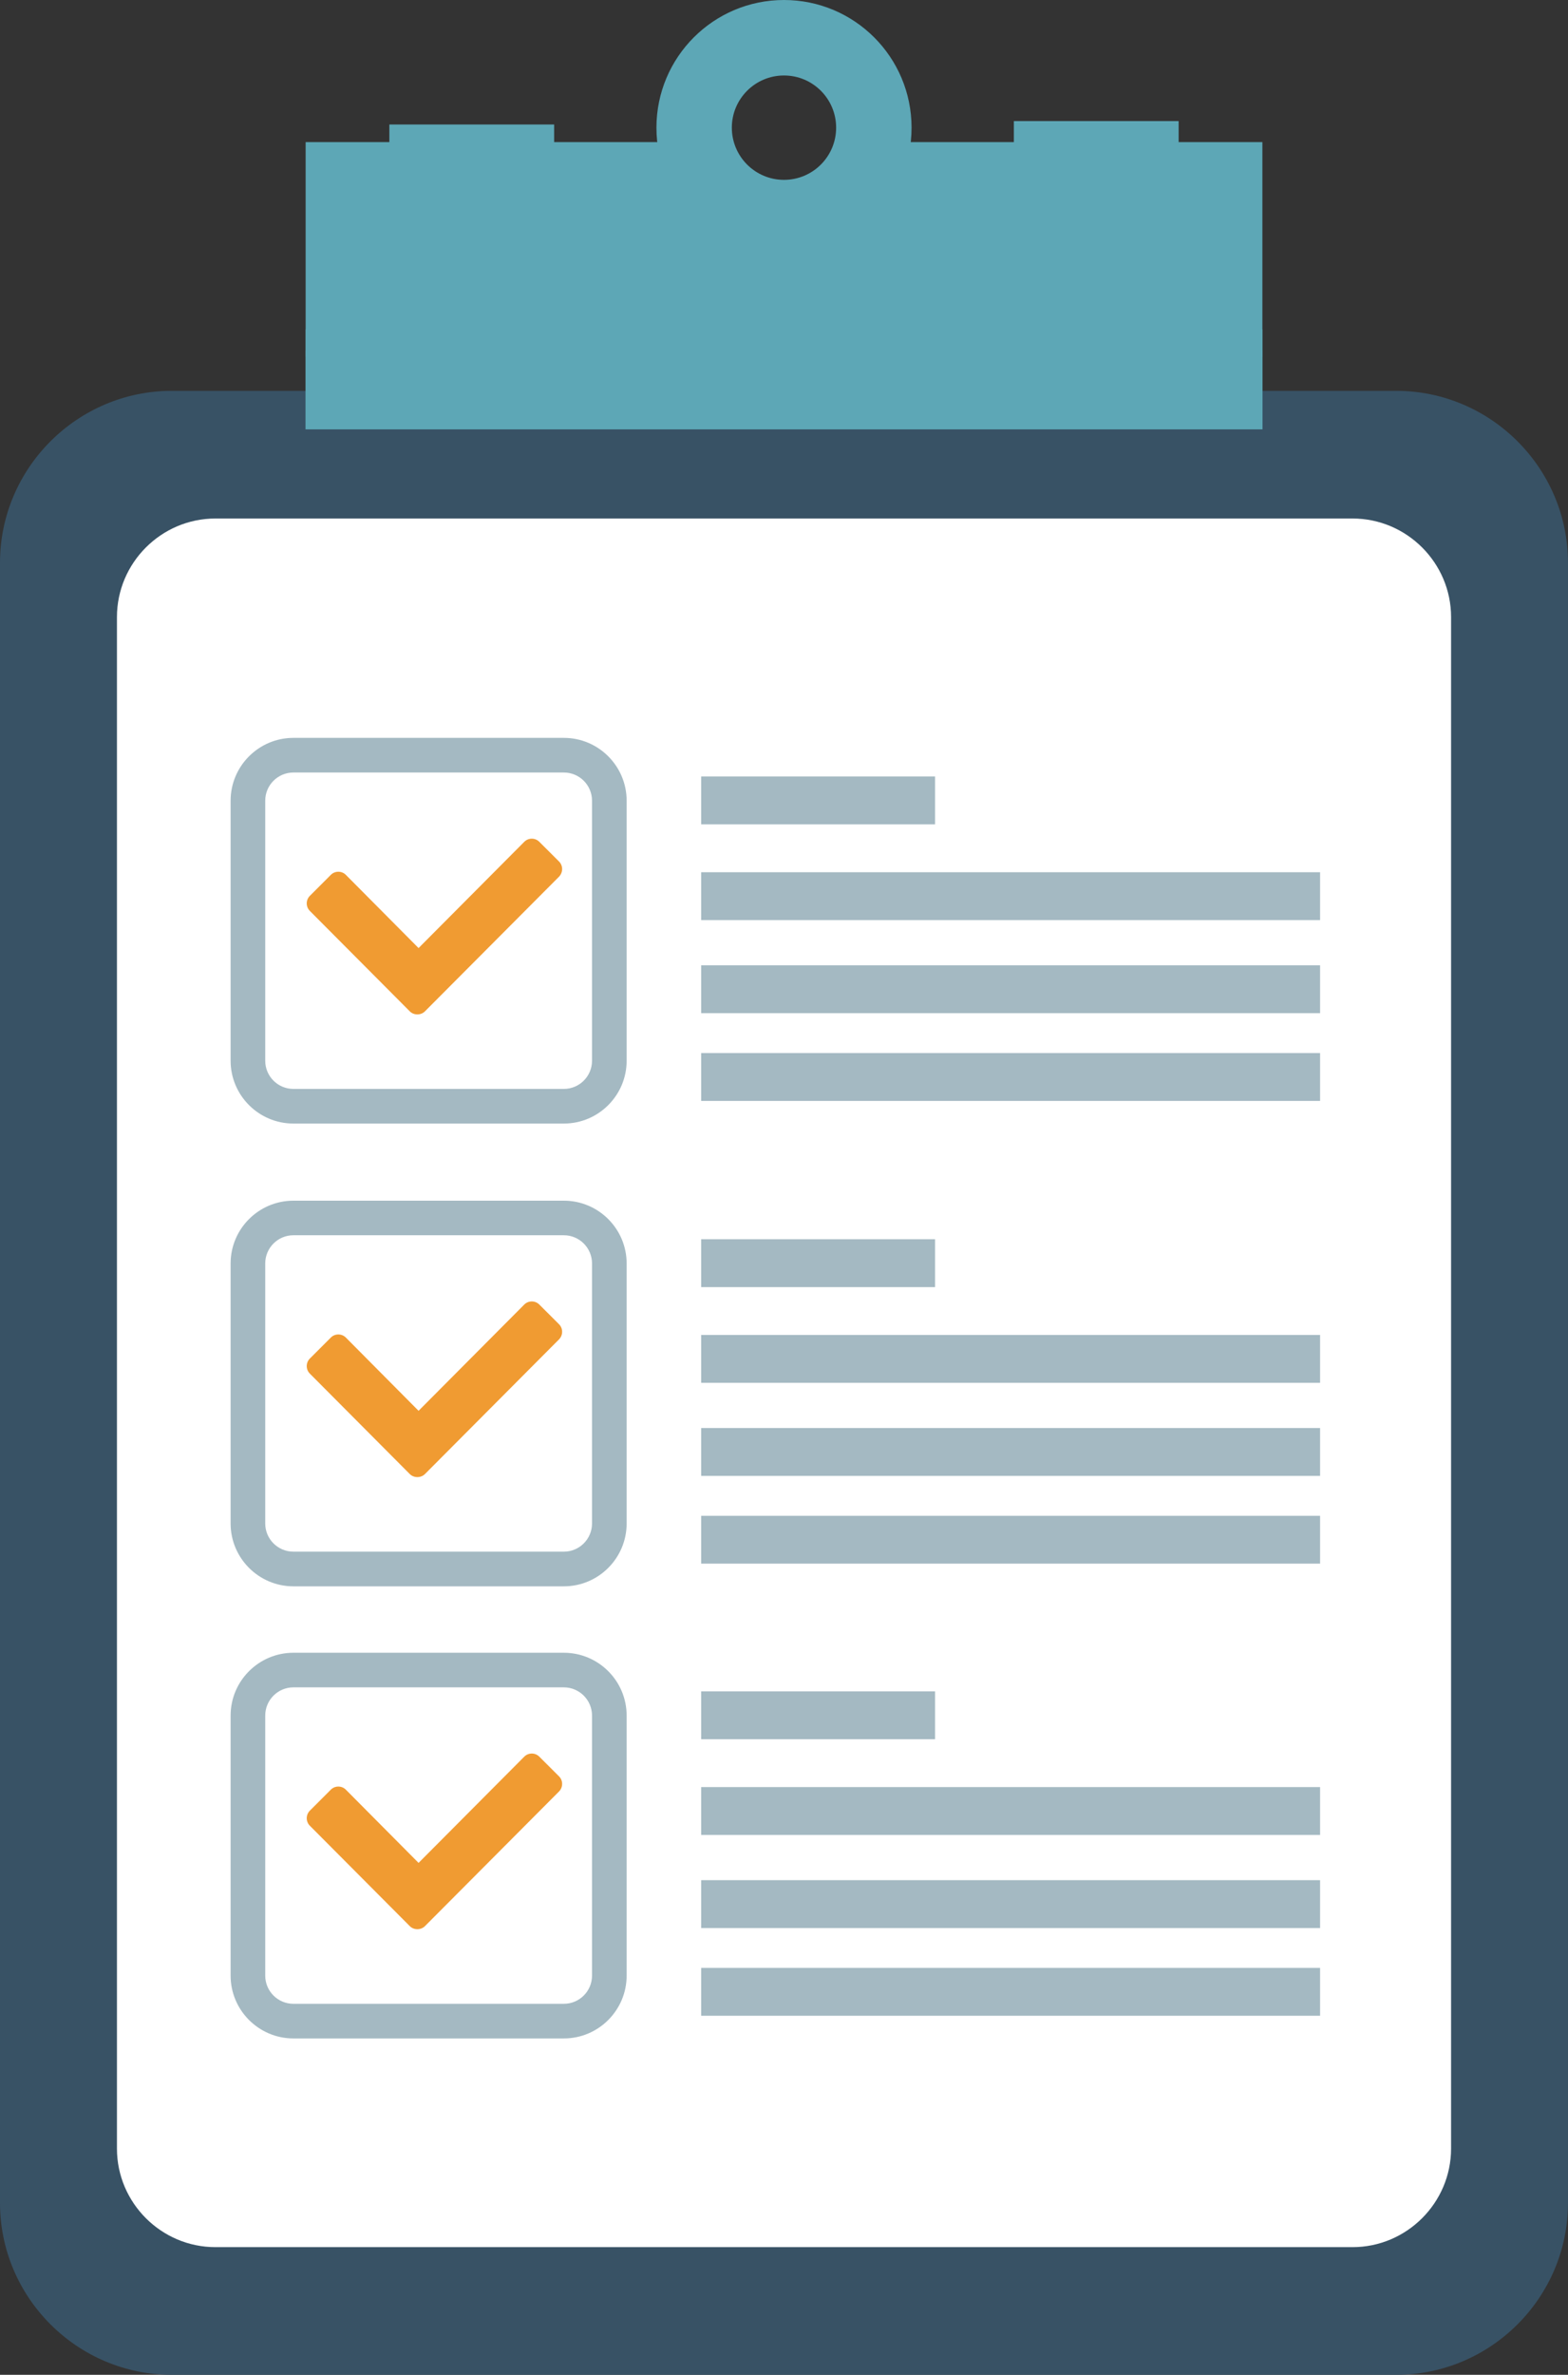 <?xml version="1.0" encoding="utf-8"?>
<!-- Generator: Adobe Illustrator 12.0.0, SVG Export Plug-In . SVG Version: 6.00 Build 51448)  -->
<!DOCTYPE svg PUBLIC "-//W3C//DTD SVG 1.1//EN" "http://www.w3.org/Graphics/SVG/1.1/DTD/svg11.dtd">
<svg  version="1.1" id="Layer_1" xmlns="http://www.w3.org/2000/svg" xmlns:xlink="http://www.w3.org/1999/xlink" width="48.561" height="73.496"
	 viewBox="0 0 48.561 73.496" overflow="visible" enable-background="new 0 0 48.561 73.496" xml:space="preserve">
<rect x="0" y="0" width="48.561" height="73.496" fill="#333333" stroke="none"/>
<g>
	<path fill="#385265" d="M43.241,73.496H5.319C2.394,73.496,0,71.104,0,68.178V17.415c0-2.925,2.394-5.319,5.319-5.319h37.922
		c2.926,0,5.319,2.394,5.319,5.319v50.763C48.561,71.104,46.167,73.496,43.241,73.496z"/>
	<path fill="#FFFFFF" d="M41.889,69.545H6.672c-1.678,0-3.05-1.372-3.05-3.05V19.098c0-1.678,1.372-3.051,3.05-3.051h35.217
		c1.678,0,3.051,1.373,3.051,3.051v47.397C44.939,68.173,43.566,69.545,41.889,69.545z"/>
	<path fill="#5DA7B6" d="M26.474,4.398c-0.098,1.317-1.042,2.351-2.193,2.351s-2.096-1.034-2.193-2.351H9.466v8.889h29.63V4.398
		H26.474z"/>
	<rect x="9.466" y="10.843" fill="#5DA7B6" width="29.63" height="2.444"/>
	<path fill="#5DA7B6" d="M24.28,0c-2.182,0-3.95,1.769-3.95,3.951c0,2.182,1.769,3.951,3.95,3.951s3.951-1.769,3.951-3.951
		C28.231,1.769,26.462,0,24.28,0z M24.28,5.566c-0.892,0-1.615-0.723-1.615-1.615s0.724-1.615,1.615-1.615
		c0.893,0,1.615,0.723,1.615,1.615S25.173,5.566,24.28,5.566z"/>
	<rect x="9.466" y="10.193" fill="#5DA7B6" width="29.63" height="0.852"/>
	<g>
		<rect x="12.058" y="3.853" fill="#5DA7B6" width="5.104" height="1.303"/>
		<rect x="31.399" y="3.747" fill="#5DA7B6" width="5.104" height="1.303"/>
	</g>
	<g>
		<path fill="#A4B9C2" d="M17.463,34.772H9.086c-1.071,0-1.944-0.872-1.944-1.944V24.78c0-1.072,0.873-1.944,1.944-1.944h8.377
			c1.072,0,1.944,0.872,1.944,1.944v8.048C19.407,33.9,18.535,34.772,17.463,34.772z M9.086,23.908
			c-0.481,0-0.872,0.391-0.872,0.872v8.048c0,0.481,0.391,0.872,0.872,0.872h8.377c0.481,0,0.872-0.391,0.872-0.872V24.78
			c0-0.481-0.391-0.872-0.872-0.872H9.086z"/>
		<g>
			<rect x="21.715" y="24.031" fill="#A4B9C2" width="7.243" height="1.481"/>
			<rect x="21.715" y="26.994" fill="#A4B9C2" width="19.168" height="1.481"/>
			<rect x="21.715" y="29.875" fill="#A4B9C2" width="19.168" height="1.481"/>
			<rect x="21.715" y="32.59" fill="#A4B9C2" width="19.168" height="1.482"/>
		</g>
	</g>
	<path fill="#F09B32" d="M17.409,26.895c0-0.088-0.034-0.171-0.096-0.233l-0.611-0.61c-0.128-0.128-0.337-0.128-0.465,0
		l-3.274,3.289l-2.252-2.266c-0.064-0.064-0.148-0.096-0.232-0.096c-0.085,0-0.169,0.032-0.233,0.096l-0.65,0.65
		c-0.128,0.129-0.128,0.337,0,0.466l3.097,3.11c0.123,0.124,0.342,0.124,0.466,0l4.156-4.171
		C17.375,27.066,17.409,26.983,17.409,26.895z"/>
	<g>
		<path fill="#A4B9C2" d="M17.463,49.094H9.086c-1.071,0-1.944-0.873-1.944-1.944v-8.048c0-1.072,0.873-1.943,1.944-1.943h8.377
			c1.072,0,1.944,0.871,1.944,1.943v8.048C19.407,48.221,18.535,49.094,17.463,49.094z M9.086,38.229
			c-0.481,0-0.872,0.392-0.872,0.872v8.048c0,0.481,0.391,0.872,0.872,0.872h8.377c0.481,0,0.872-0.391,0.872-0.872v-8.048
			c0-0.48-0.391-0.872-0.872-0.872H9.086z"/>
		<g>
			<rect x="21.715" y="38.352" fill="#A4B9C2" width="7.243" height="1.482"/>
			<rect x="21.715" y="41.314" fill="#A4B9C2" width="19.168" height="1.482"/>
			<rect x="21.715" y="44.195" fill="#A4B9C2" width="19.168" height="1.481"/>
			<rect x="21.715" y="46.912" fill="#A4B9C2" width="19.168" height="1.48"/>
		</g>
	</g>
	<path fill="#F09B32" d="M17.409,41.216c0-0.089-0.034-0.171-0.096-0.233l-0.611-0.61c-0.128-0.128-0.337-0.128-0.465,0
		l-3.274,3.289l-2.252-2.267c-0.064-0.064-0.148-0.096-0.232-0.096c-0.085,0-0.169,0.031-0.233,0.096l-0.65,0.65
		c-0.128,0.129-0.128,0.338,0,0.466l3.097,3.11c0.123,0.123,0.342,0.123,0.466,0l4.156-4.172
		C17.375,41.387,17.409,41.305,17.409,41.216z"/>
	<g>
		<path fill="#A4B9C2" d="M17.463,63.086H9.086c-1.071,0-1.944-0.873-1.944-1.944v-8.048c0-1.072,0.873-1.944,1.944-1.944h8.377
			c1.072,0,1.944,0.872,1.944,1.944v8.048C19.407,62.213,18.535,63.086,17.463,63.086z M9.086,52.221
			c-0.481,0-0.872,0.392-0.872,0.873v8.048c0,0.481,0.391,0.872,0.872,0.872h8.377c0.481,0,0.872-0.391,0.872-0.872v-8.048
			c0-0.481-0.391-0.873-0.872-0.873H9.086z"/>
		<g>
			<rect x="21.715" y="52.344" fill="#A4B9C2" width="7.243" height="1.481"/>
			<rect x="21.715" y="55.307" fill="#A4B9C2" width="19.168" height="1.481"/>
			<rect x="21.715" y="58.188" fill="#A4B9C2" width="19.168" height="1.481"/>
			<rect x="21.715" y="60.903" fill="#A4B9C2" width="19.168" height="1.481"/>
		</g>
	</g>
	<path fill="#F09B32" d="M17.409,55.208c0-0.089-0.034-0.171-0.096-0.233l-0.611-0.61c-0.128-0.128-0.337-0.128-0.465,0
		l-3.274,3.288l-2.252-2.266c-0.064-0.064-0.148-0.096-0.232-0.096c-0.085,0-0.169,0.031-0.233,0.096l-0.65,0.65
		c-0.128,0.129-0.128,0.338,0,0.466l3.097,3.109c0.123,0.124,0.342,0.124,0.466,0l4.156-4.171
		C17.375,55.379,17.409,55.297,17.409,55.208z"/>
</g>
</svg>
